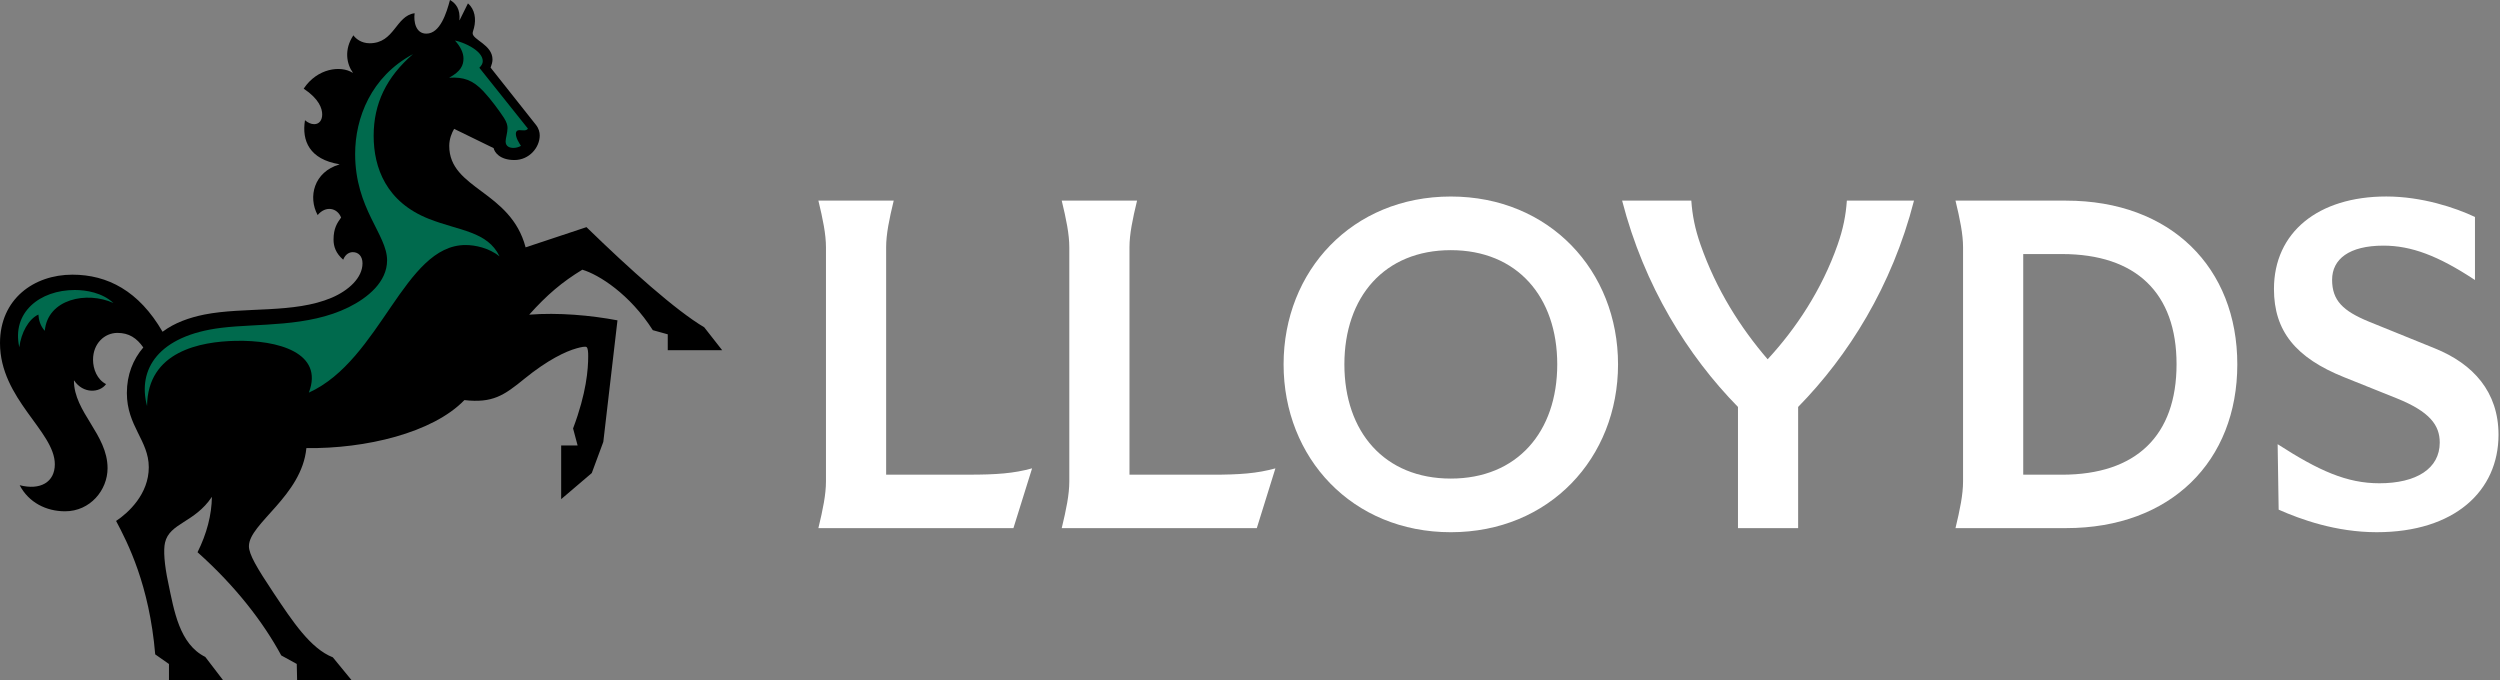<svg width="158" viewBox="0 0 158 43" height="43" fill="none" aria-hidden="true" xmlns="http://www.w3.org/2000/svg">
<rect x="0" y="0" width="158" height="43" fill="#808080" stroke="none"/>
<path fill="black" d="M10.681 41.967L9.809 41.356C9.439 36.961 8.065 34.296 7.337 32.924C8.113 32.411 9.403 31.228 9.403 29.531C9.403 27.834 8.018 26.938 8.018 24.837C8.018 23.678 8.413 22.711 9.057 21.959C8.639 21.362 8.149 21.039 7.421 21.039C6.608 21.039 5.88 21.708 5.88 22.734C5.88 23.332 6.142 23.989 6.703 24.276C6.298 24.837 5.257 24.896 4.685 24.048H4.672C4.672 26.054 6.798 27.451 6.798 29.59C6.798 30.975 5.7 32.314 4.111 32.314C2.928 32.314 1.818 31.765 1.243 30.665C2.533 30.998 3.465 30.485 3.465 29.339C3.465 27.261 0 25.218 0 21.683C0 18.9 2.139 17.359 4.575 17.359C6.796 17.359 8.779 18.387 10.274 20.967C11.038 20.393 11.969 20.072 12.913 19.88C15.457 19.378 18.575 19.831 20.963 18.816C22.027 18.362 22.91 17.562 22.91 16.641C22.91 16.2 22.659 15.936 22.3 15.936C22.121 15.936 21.846 16.02 21.69 16.413C21.224 16.008 21.08 15.577 21.08 15.147C21.08 14.431 21.306 14.095 21.557 13.749C21.319 13.128 20.578 12.985 20.075 13.593C19.455 12.446 19.837 10.869 21.45 10.392V10.38C19.562 10.069 19.062 8.899 19.275 7.597C19.455 7.753 19.657 7.848 19.86 7.848C20.171 7.848 20.363 7.597 20.363 7.238C20.363 6.856 20.172 6.258 19.193 5.602C20.052 4.311 21.534 4.12 22.286 4.599L22.298 4.586C21.916 4.06 21.724 3.14 22.334 2.232C22.478 2.435 22.824 2.734 23.362 2.734C24.939 2.734 24.999 1.003 26.204 0.836C26.133 1.374 26.276 2.126 26.945 2.126C27.817 2.126 28.223 0.813 28.438 0C28.82 0.215 29.095 0.585 29.036 1.277H29.048L29.574 0.215C30.015 0.585 30.1 1.208 29.956 1.767C29.92 1.911 29.872 2.018 29.872 2.101C29.872 2.519 31.126 2.829 31.126 3.761C31.126 3.917 31.078 4.084 31.006 4.274L33.873 7.893C34.052 8.119 34.111 8.359 34.111 8.562C34.111 9.314 33.455 10.114 32.511 10.114C31.567 10.114 31.244 9.601 31.198 9.362L28.702 8.144C28.558 8.383 28.392 8.777 28.392 9.219C28.392 11.966 32.274 12.037 33.218 15.633L37.065 14.355C39.812 17.031 42.715 19.623 44.507 20.685L45.641 22.132H42.202V21.129L41.258 20.867C39.812 18.597 37.854 17.355 36.803 17.045C35.525 17.822 34.569 18.633 33.446 19.887C35.274 19.744 37.316 19.923 39.024 20.246L38.129 27.927L37.4 29.897L35.466 31.546V28.153H36.505L36.218 27.078C37.067 24.832 37.174 23.328 37.174 22.515C37.174 22.264 37.162 22.026 37.079 21.941C37.007 21.87 36.709 21.941 36.446 22.013C35.753 22.205 34.617 22.742 33.161 23.924C31.847 24.999 31.13 25.488 29.35 25.286C27.344 27.363 23.091 28.368 19.363 28.32C19.076 31.341 15.732 33.085 15.732 34.519C15.732 35.032 16.221 35.868 17.296 37.481C18.491 39.273 19.625 40.992 21.035 41.543L22.23 43H18.778L18.755 41.961L17.775 41.423C16.652 39.345 14.897 37.05 12.484 34.901C13.069 33.731 13.379 32.536 13.392 31.4C12.305 33.037 10.717 33.049 10.43 34.291C10.322 34.757 10.381 35.665 10.633 36.835C11.002 38.602 11.338 40.705 12.974 41.518L14.108 43H10.679V41.961L10.681 41.967Z"></path>
<path style="fill: #006A4D !important" d="M4.731 18.328C5.447 18.328 6.463 18.495 7.168 19.151C5.496 18.387 3.011 18.889 2.831 20.908C2.544 20.597 2.449 20.215 2.426 19.88C1.805 20.167 1.338 21.026 1.22 21.947C0.73 19.749 2.51 18.328 4.731 18.328ZM13.989 20.718C16.308 20.43 19.46 20.694 22.04 19.415C23.246 18.817 24.464 17.815 24.464 16.453C24.464 14.816 22.445 13.204 22.445 9.728C22.445 7.458 23.448 4.842 26.1 3.421C24.416 4.878 23.615 6.551 23.615 8.582C23.615 10.613 24.416 12.775 27.116 13.837C29.027 14.589 30.806 14.614 31.571 16.202C30.891 15.663 30.03 15.486 29.421 15.486C25.539 15.486 24.069 22.749 19.519 24.814C20.486 22.293 17.573 21.482 14.885 21.541C12.687 21.59 9.33 22.187 9.294 25.662C8.673 23.334 10.01 21.207 13.988 20.718H13.989ZM31.955 8.94C31.955 8.738 32.075 8.391 32.075 8.092C32.075 7.936 32.039 7.745 31.849 7.448C31.575 7.03 31.049 6.301 30.546 5.763C29.877 5.058 29.292 4.855 28.384 4.914C29.125 4.509 29.292 4.127 29.292 3.696C29.292 3.326 29.09 2.932 28.754 2.562C29.231 2.646 30.511 3.172 30.511 3.865C30.511 4.008 30.439 4.139 30.295 4.283L33.365 8.129C33.257 8.296 33.019 8.225 32.816 8.225C32.685 8.225 32.601 8.309 32.601 8.452C32.601 8.714 32.803 9.037 32.924 9.217C32.829 9.276 32.649 9.348 32.457 9.348C32.219 9.348 31.955 9.263 31.955 8.942V8.94Z"></path>
<path fill="white" d="M52.201 30.428V15.629C52.201 14.802 52.007 13.857 51.722 12.678H56.483C56.198 13.857 56.004 14.8 56.004 15.627V29.999H61.218C62.964 29.999 64.064 29.921 65.228 29.599L64.049 33.377H51.722C52.007 32.199 52.201 31.255 52.201 30.428Z"></path>
<path fill="white" d="M67.58 30.428V15.629C67.58 14.801 67.386 13.857 67.101 12.68H71.862C71.577 13.858 71.383 14.801 71.383 15.629V30.001H76.597C78.343 30.001 79.443 29.922 80.606 29.6L79.43 33.378H67.101C67.386 32.2 67.58 31.257 67.58 30.43V30.428Z"></path>
<path fill="white" d="M81.123 23.028C81.123 17.117 85.456 12.42 91.691 12.42C97.927 12.42 102.26 17.117 102.26 23.028C102.26 28.94 97.927 33.636 91.691 33.636C85.456 33.636 81.123 28.94 81.123 23.028ZM98.418 23.028C98.418 18.759 95.882 15.81 91.691 15.81C87.501 15.81 84.965 18.759 84.965 23.028C84.965 27.298 87.501 30.246 91.691 30.246C95.882 30.246 98.418 27.298 98.418 23.028Z"></path>
<path fill="white" d="M109.84 25.719C106.67 22.486 103.915 18.087 102.518 12.68H106.891C106.955 13.611 107.124 14.465 107.473 15.462C108.469 18.307 109.982 20.688 111.715 22.706C113.5 20.779 115.143 18.307 116.139 15.462C116.488 14.465 116.657 13.613 116.721 12.68H120.964C119.579 18.088 116.812 22.486 113.642 25.719V33.377H109.84V25.719Z"></path>
<path fill="white" d="M124.065 30.428V15.629C124.065 14.801 123.871 13.857 123.587 12.68H130.572C137.208 12.68 141.398 16.923 141.398 23.028C141.398 29.134 137.208 33.377 130.572 33.377H123.587C123.871 32.199 124.065 31.255 124.065 30.428ZM137.558 23.016C137.558 18.528 135.01 16.056 130.314 16.056H127.868V30.001H130.314C135.01 30.001 137.558 27.531 137.558 23.016Z"></path>
<path fill="white" d="M144.011 32.213L143.947 28.073C146.573 29.767 148.332 30.543 150.376 30.543C152.704 30.543 154.192 29.625 154.192 27.968C154.192 26.869 153.558 26.014 151.474 25.174L148.15 23.841C145.084 22.612 143.714 20.918 143.714 18.266C143.714 14.682 146.508 12.418 150.816 12.418C153.067 12.418 155.188 13.13 156.418 13.712V17.697C154.09 16.157 152.382 15.524 150.636 15.524C148.463 15.524 147.389 16.378 147.389 17.684C147.389 18.99 148.074 19.651 149.704 20.323L153.882 22.017C156.315 23 157.906 24.772 157.906 27.477C157.906 31.022 155.137 33.635 150.209 33.635C147.622 33.635 145.385 32.819 144.013 32.211L144.011 32.213Z"></path>
</svg>